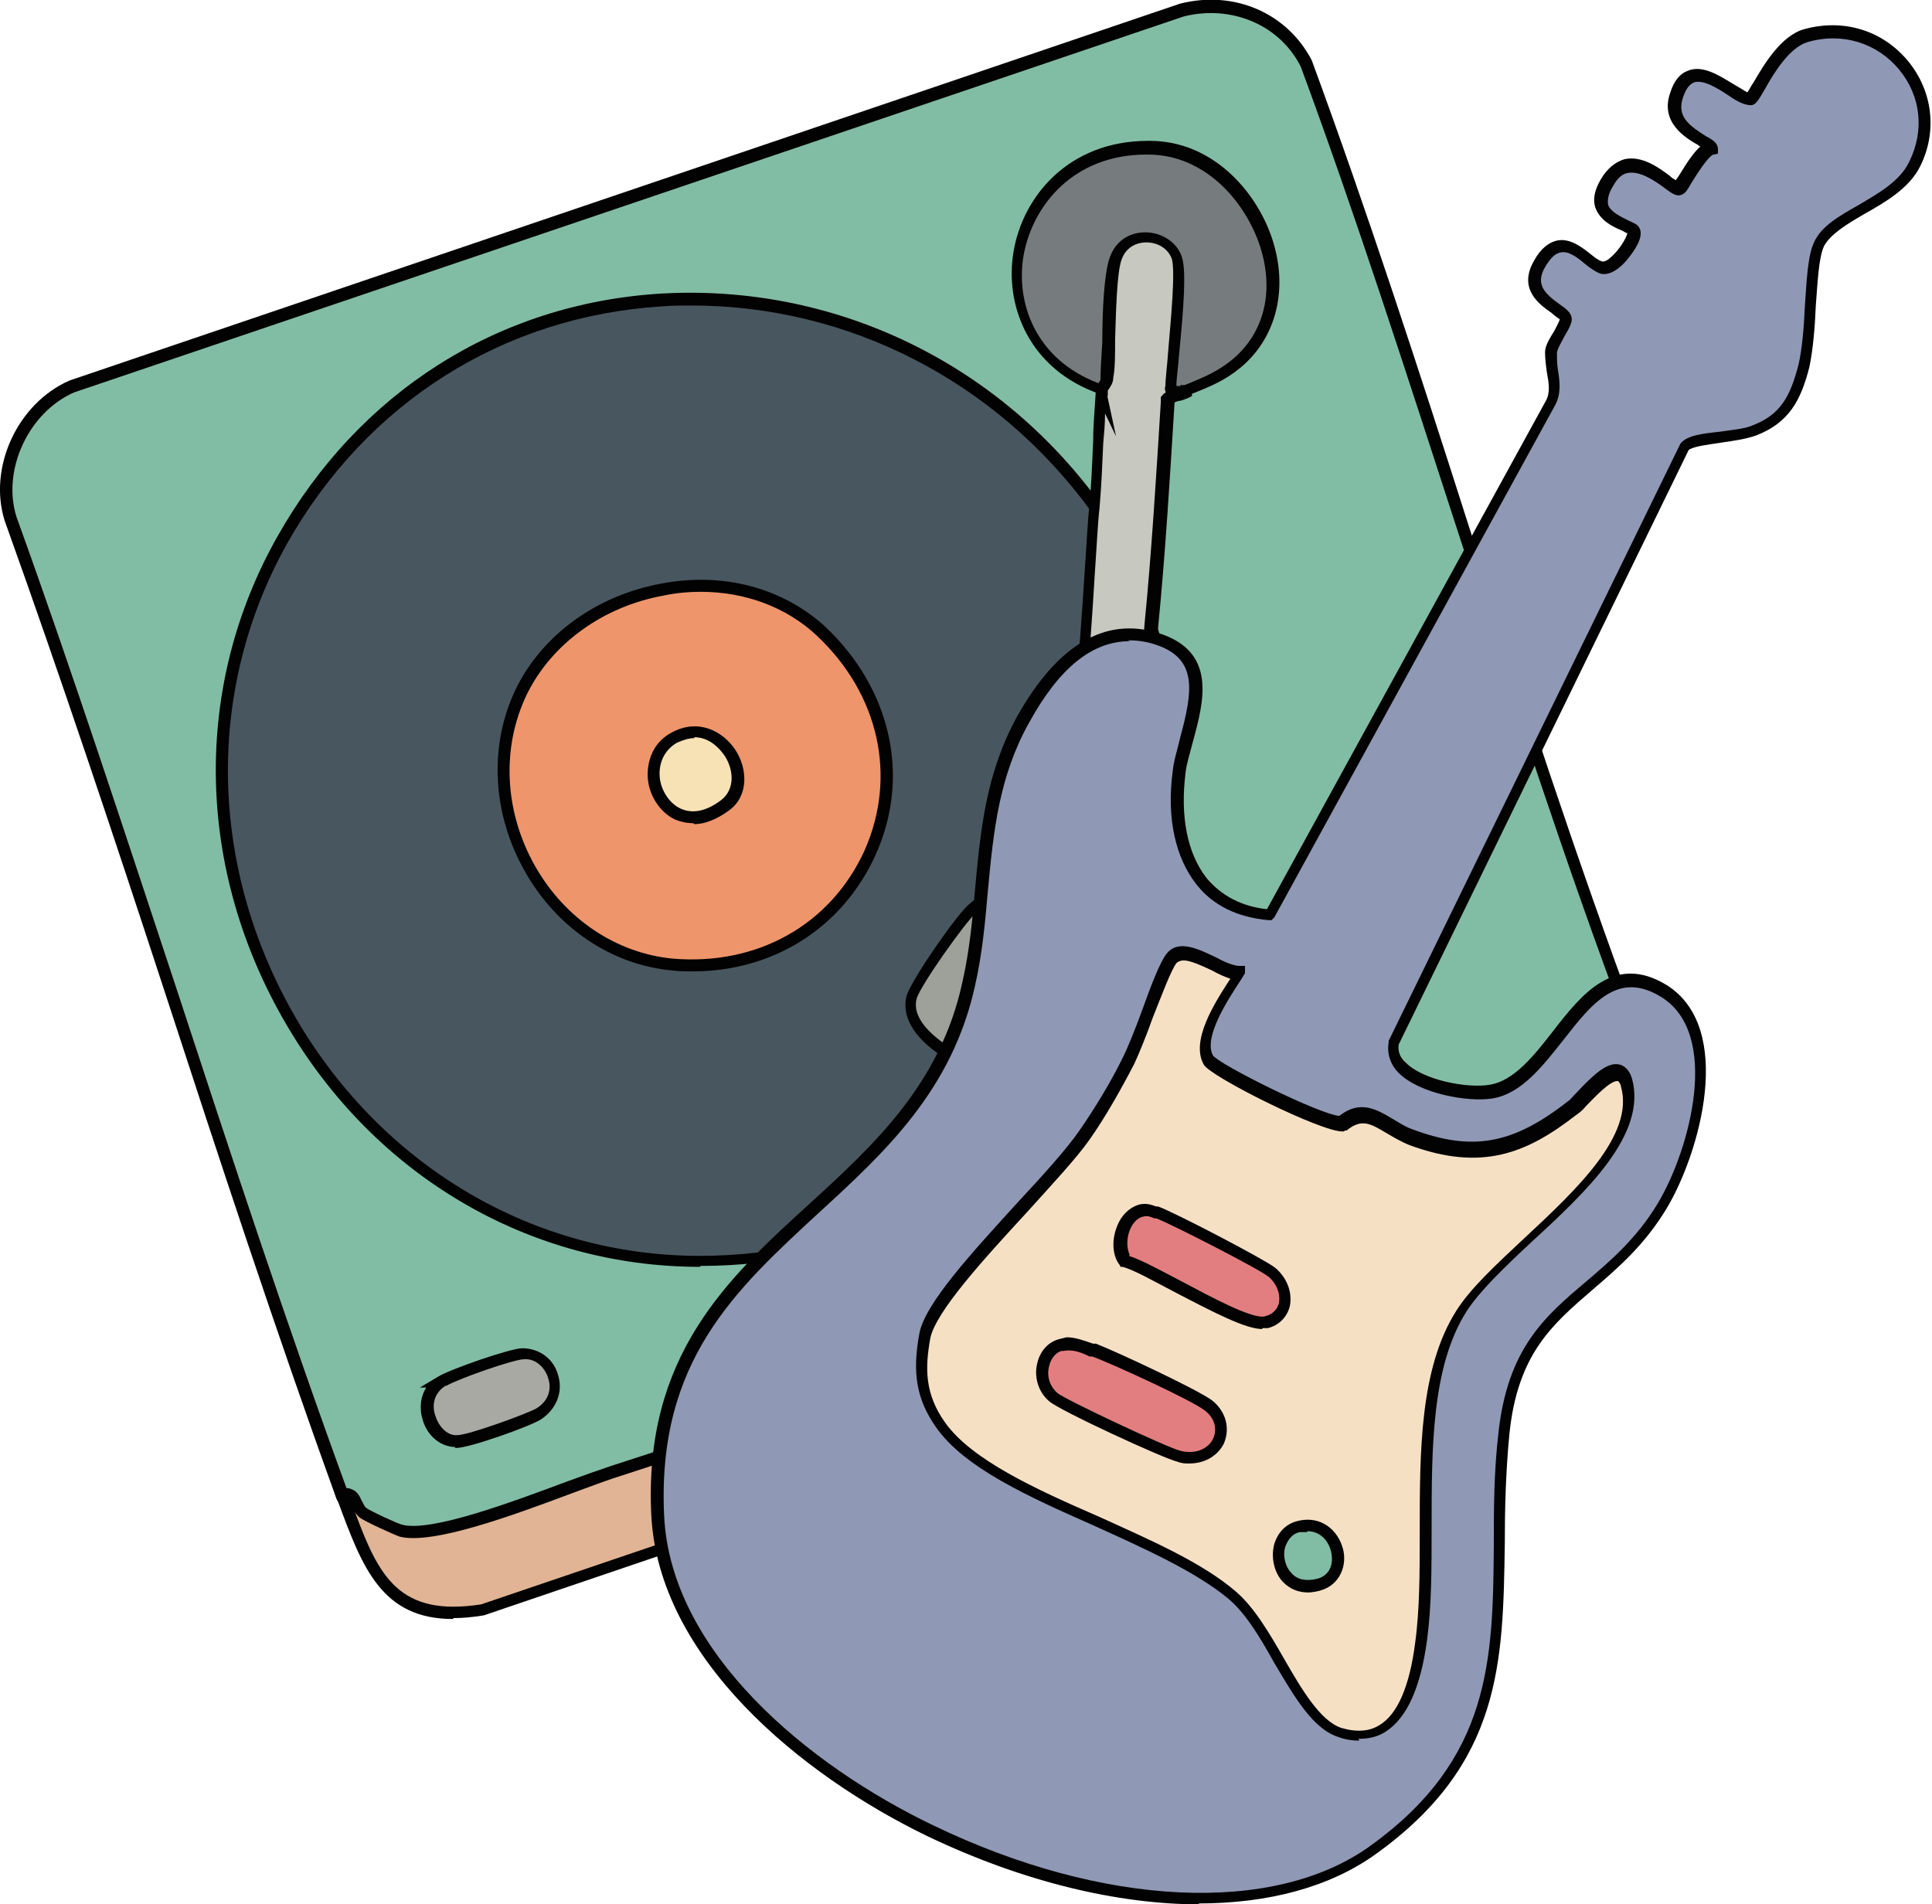 <svg xmlns="http://www.w3.org/2000/svg" id="Layer_2" viewBox="0 0 211.2 208.2"><defs><style>      .st0 {        fill: #e27e7f;      }      .st1 {        fill: #e0b494;      }      .st2 {        fill: #81bda4;      }      .st3 {        fill: #8f98b4;      }      .st4 {        fill: #48565f;      }      .st5 {        fill: #ee956b;      }      .st6 {        fill: #c7c8c0;      }      .st7 {        fill: #f6e0c4;      }      .st8 {        fill: #9da19a;      }      .st9 {        fill: #f7e2b5;      }      .st10 {        fill: #767c7e;      }      .st11 {        fill: #a8a9a2;      }      .st12 {        fill: #a6a9a0;      }      .st13 {        fill: #030202;      }    </style></defs><g id="Background"><g><path class="st2" d="M181.3,120.4c-.8.3-1.3,0-1.6-.9-1.6,4.4-5.8,6.5-10.1,8-39.2,13-78.2,26.2-116.9,39.5-6.6,1.9-11.5,2.8-15.3-3.5C24.5,128.3,13.9,92.1,1.1,56.7c-1.8-5.6,1.4-12.1,6.7-14.5L129.2,1.1c5.4-1.4,11,.9,13.6,5.9,12.7,34.6,22.7,70.7,35.6,105.1,1,2.6,3.4,5.3,2.9,8.3h0Z"></path><path class="st13" d="M45.2,169.1c-3.3,0-6-1.3-8.4-5.2h0c-6.7-18.5-12.9-37.4-18.9-55.8C12.4,91.3,6.6,73.9.5,56.9c-1.8-5.8,1.4-12.8,7.1-15.3L129,.4c5.9-1.5,11.7,1,14.4,6.2,6.1,16.6,11.7,33.8,17,50.4,5.8,18.1,11.9,36.8,18.6,54.8.3.8.7,1.5,1.1,2.4.8,1.6,1.8,3.4,1.8,5.3l1.9-.7-3.6,3.6.2-1.2c-.1,0-.3,0-.4-.1,0,0-.2,0-.2-.2-2,4-6.1,5.9-10,7.2-39.3,13-78.6,26.3-117,39.5-2.9.8-5.5,1.4-7.7,1.4ZM38,163.3c3.5,5.7,7.9,5,14.6,3.1,38.3-13.2,77.7-26.5,116.9-39.5,3.9-1.4,8.1-3.4,9.7-7.6l.7-1.9.6,1.9c.1.4.3.5.3.6s0,0,0,0c0-1.7-.8-3.4-1.7-5-.4-.8-.9-1.7-1.2-2.5-6.8-18-12.8-36.7-18.7-54.8-5.4-16.6-10.9-33.8-17-50.3-2.3-4.6-7.6-6.8-12.8-5.5L8.1,42.9c-5,2.2-7.9,8.5-6.3,13.6,6.1,16.9,11.8,34.4,17.4,51.3,6,18.3,12.2,37.2,18.9,55.5Z"></path></g><g><path class="st1" d="M181.3,120.4c1.8,6.5,0,10.3-5.8,13.9l-122.9,41.7c-10.3,1.7-12.3-4.4-15.2-12.4,1.4-.8,1.3.9,2.3,1.8.4.3,3.5,1.8,4.1,1.9,4.4,1.1,17.9-4.7,23-6.4,30.3-9.8,60.1-20.1,90.4-30.7,5.3-1.8,15.2-3.8,19.1-7.5,2.3-2.1,3.6-5.3,2.7-8.4.4-.1,2.1,5.2,2.3,6h0Z"></path><path class="st13" d="M49.5,177c-7.8,0-9.9-5.7-12.5-12.7l-.4-1,.5-.3c.5-.3.9-.4,1.3-.2.6.2.9.7,1.1,1.2.2.3.3.7.6.9.4.3,3.4,1.7,3.9,1.8,3.2.8,12-2.5,17.9-4.7,1.9-.7,3.6-1.3,4.8-1.7,31.2-10.1,62.6-21,90.4-30.7,1.4-.5,3.1-1,4.9-1.5,5-1.4,11.2-3.3,14-5.8,2.3-2.2,3.3-5.1,2.5-7.7l-.2-.6.9-.3h.3c.9.6,2.6,6.5,2.6,6.5l.2.8h0c1.5,6.2-.3,10.1-6.3,13.8h-.1c0,0-123,41.8-123,41.8h0c-1.2.2-2.3.3-3.3.3ZM38.8,165.3c2.6,7,4.8,11.5,13.8,10.1l122.8-41.7c5.6-3.4,7.1-7,5.4-13.1l-.2-.6c-.2-.6-.4-1.4-.7-2.2-.3,2-1.4,3.9-3.1,5.5-3,2.8-9.1,4.6-14.5,6.1-1.8.5-3.4,1-4.8,1.5-27.7,9.6-59.2,20.6-90.4,30.7-1.2.4-2.8,1-4.7,1.7-6.4,2.4-15.1,5.6-18.7,4.7-.6-.2-3.9-1.7-4.4-2.1-.2-.2-.4-.4-.5-.6Z"></path></g><g><path class="st4" d="M119.6,55.3l1,.8c-.1,6.4-.8,13.7-1.5,20.1-.9,8.6-1.7,15-7.8,21.6l-1.2-.3-.3,1.3c-2.9-.4-9.5,9.8-9.2,11.3.4,1.8,3.8,4.9,5.6,5.1,1.2.2,10.6-10.2,9-12.7l.9-.8.2-1.8c6-8.6,8.8-18.7,8.3-30.2l1.2-1.3c11.5,33.9-12.8,69.4-49.2,69.4-39.4,0-64.9-44.4-45.7-78.8,19.3-34.5,66.2-34.5,88.8-3.8h0Z"></path><path class="st13" d="M76.5,138.5c-18.6,0-35.5-9.9-45.2-26.5-9.9-16.9-10.3-36.8-1-53.3,8.9-15.8,24.1-25.5,41.9-26.6,18.7-1.1,36.6,7.3,47.9,22.7l1.2,1v.3c-.2,7.1-.9,14.9-1.5,20.2-.9,8.5-1.7,15.2-7.9,22l-.3.3-1-.2-.3,1.3h-.6c-.2-.1-.9,0-2.2,1.2-3.1,2.9-6.3,8.4-6.2,9.2.3,1.5,3.3,4.3,4.9,4.6,1.2-.5,6.9-6.5,8.3-10.2.4-1,.2-1.4.2-1.5l-.3-.5,1.1-1,.2-1.7h0c5.9-8.6,8.6-18.6,8.2-30v-.3s2.1-2.3,2.1-2.3l.4,1c5.6,16.7,3.1,34.3-7,48.4-9.9,13.9-25.5,21.8-42.8,21.8h0ZM75.6,33.4c-1.1,0-2.2,0-3.3.1-17.3,1.1-32.2,10.5-40.9,25.9-9,16.1-8.6,35.5,1,52,9.5,16.2,26,25.9,44.1,25.9h0c16.9,0,32.1-7.8,41.8-21.3,9.7-13.5,12.3-30.2,7.2-46.2l-.2.3c.4,11.4-2.4,21.6-8.3,30.2l-.2,1.9-.7.6c.2,1.1-.3,2.6-1.7,4.8-1.9,2.9-6.7,8.6-8.2,8.4-1.9-.3-5.7-3.4-6.1-5.6-.3-1.5,3.3-6.9,5.7-9.5,1.4-1.5,2.6-2.4,3.6-2.5l.4-1.5,1.5.3c5.7-6.4,6.4-12.8,7.3-21,.6-5.2,1.3-12.7,1.4-19.7l-.8-.7c-10.4-14.2-26.5-22.4-43.6-22.4ZM106.2,114.7h0Z"></path></g><g><path class="st6" d="M120.4,42.6c-.6-3-.6-7.9-.1-11.1,1.4-10.2,10.4-8.1,9.5.7-.6,3.7-.7,7.3-.3,10.7-.6.2-1.7.3-1.9.7-.5,8.3-1.1,16.6-1.8,24.9-1.2,12.2-.5,23.8-9.7,33.3-1.3,1.2-6.3-2.5-6-4.2.6-.3,4.8-6.7,5.3-7.7,2.8-5.7,3.4-26.8,4.1-34.5.4-4.2.5-8.9.8-12.7h0Z"></path><path class="st13" d="M115.4,102.7c-.7,0-1.4-.3-2.3-.8-1.5-.9-3.9-2.9-3.5-4.5v-.3c0,0,.3-.1.3-.1.5-.5,4.6-6.4,5.1-7.5,2.1-4.3,3-18.2,3.6-27.4.2-2.8.3-5.2.5-6.9.2-2.2.3-4.6.4-6.9,0-2,.2-3.9.3-5.7-.6-3.2-.5-8.1,0-11.2.8-5.5,3.7-7.7,6.2-7.4,2.6.3,5.1,3.2,4.6,8.2-.6,3.7-.7,7.2-.3,10.6v.5c0,0-.4.2-.4.2-.2.1-.5.2-.8.3-.2,0-.5.1-.7.2h0c-.5,8.1-1,16.5-1.8,24.6-.2,1.8-.3,3.6-.4,5.4-.8,10.3-1.5,20-9.4,28.2-.3.3-.7.4-1.2.4ZM110.8,97.9c0,.6,1.2,2,2.9,2.9,1.2.7,1.9.7,2,.5,7.6-7.8,8.3-17.3,9-27.4.1-1.8.3-3.6.4-5.5.8-8.1,1.3-16.5,1.8-24.5v-.5s.1-.1.1-.1c.3-.5,1-.6,1.6-.8,0,0,.1,0,.2,0-.3-3.3-.2-6.8.3-10.3.4-4.1-1.5-6.5-3.5-6.7-1.9-.2-4.1,1.6-4.8,6.2-.4,3-.5,7.9.1,10.9l1.1,5.1-1.2-2.5c0,1.1-.1,2.2-.2,3.3-.1,2.3-.2,4.7-.4,7-.2,1.7-.3,4.1-.5,6.9-.6,9.9-1.5,23.4-3.7,27.9-.3.6-4,6.3-5.3,7.7Z"></path></g><g><path class="st10" d="M129.5,42.9c-.6-.6-1.7.5-1.6-.6.1-3,1.4-12,.7-14.1-1-2.8-5.5-3.3-6.7.1-.8,2.3-.6,10.1-.9,13.1,0,.6-.6,1.1-.6,1.2-14.8-5-10.9-26.6,5.2-26.4,11.3.1,18.5,16.3,9.5,23.7-1.8,1.5-3.4,2.1-5.5,3h0Z"></path><path class="st13" d="M129.8,43.5l-.2-.6-.4.5.4-.5-.4.5c0,0-.3,0-.4,0-.3,0-.7.2-1.1-.2-.4-.3-.4-.8-.3-1,0-.9.2-2.2.3-3.8.3-3.5.8-8.7.4-10.1-.4-1.1-1.5-1.8-2.8-1.8h0c-.6,0-2.1.2-2.7,1.9-.5,1.4-.6,5.5-.7,8.7,0,1.6,0,3.2-.2,4.2,0,.6-.4,1.1-.6,1.4v.6c0,0-.8-.2-.8-.2-7.9-2.7-10.5-9.8-9.5-15.6,1-6,6-12.1,14.7-12.1s.2,0,.2,0c6.7,0,11.5,5.3,13.3,10.5,1.9,5.5.6,11-3.4,14.3-1.7,1.4-3.2,2-4.9,2.7l-.8.3ZM129,42.1c.2,0,.3,0,.5,0l.5-.2c1.7-.7,3.1-1.3,4.6-2.5,3.7-3,4.8-7.8,3-12.9-1.7-4.7-6-9.6-12.1-9.6,0,0-.2,0-.2,0-7.9,0-12.4,5.5-13.4,11-.9,5.2,1.3,11.4,8.2,14,0-.1.2-.3.2-.4,0-1,.1-2.5.2-4.1,0-3.5.2-7.5.8-9.2.6-1.8,2.1-2.8,3.9-2.8h0c1.8,0,3.5,1.1,4,2.7.5,1.5.2,5.5-.3,10.6-.1,1.4-.3,2.7-.3,3.5.1,0,.3,0,.5,0Z"></path></g><g><path class="st12" d="M148.5,90.9c7.9-4.5,14.7,7,8.6,11.4-9.6,6.9-16.4-7-8.6-11.4Z"></path><path class="st13" d="M151.9,104.9c-1.1,0-2.1-.2-3-.7-2.6-1.3-4.3-4.2-4.4-7.2,0-2.8,1.3-5.3,3.7-6.7h0c4.4-2.5,8.5-.4,10.5,2.7,1.9,3,2.2,7.4-1.2,9.8-1.9,1.3-3.8,2-5.6,2ZM148.9,91.5h0c-2,1.2-3.1,3.1-3.1,5.5,0,2.6,1.6,5,3.7,6.1,2.1,1.1,4.7.6,7.3-1.2,2.7-2,2.5-5.5.9-8-1.7-2.7-5.1-4.4-8.8-2.3Z"></path></g><g><path class="st11" d="M48.3,151c1.2-.7,7.7-3,8.9-3,3.3-.1,5,4.6,1.7,6.6-1.2.7-7.6,3-8.9,3-2.9.1-4.8-4.7-1.7-6.6h0Z"></path><path class="st13" d="M49.8,158.2c-1.6,0-3.1-1.2-3.6-3-.4-1.3-.2-2.6.4-3.5h-.7l2-1.2c1.3-.8,7.9-3.1,9.2-3.1,1.8,0,3.4,1.1,3.9,2.9.6,1.9-.2,3.8-1.9,4.9-1.3.8-7.8,3.1-9.2,3.1,0,0-.1,0-.2,0ZM48.8,151.5h-.1c-1.7,1.1-1.3,2.8-1.1,3.3.3,1,1.2,2.2,2.4,2.1,1.2,0,7.5-2.3,8.6-2.9,1.5-.9,1.7-2.3,1.3-3.4-.3-1-1.3-2.1-2.6-2-1.1,0-7.1,2.1-8.5,2.9Z"></path></g><g><path class="st5" d="M57,75.6c5.7-11.7,23.2-15.6,32.8-6.6,15.2,14.3,4.4,38.2-16.3,36.4-13.9-1.2-22.5-17.4-16.5-29.8Z"></path><path class="st13" d="M75.8,106.2c-.8,0-1.5,0-2.3-.1-6.6-.6-12.6-4.6-16.1-10.8-3.6-6.3-4-13.8-1-20,2.9-5.9,8.8-10.2,15.9-11.5,6.8-1.3,13.3.5,17.9,4.7,7.2,6.8,9.4,16.4,5.5,25-3.6,7.9-11.1,12.7-20,12.7ZM76.7,64.7c-1.3,0-2.7.1-4.1.4-6.7,1.2-12.3,5.3-15,10.8h0c-2.8,5.8-2.5,12.8.9,18.8,3.3,5.8,8.9,9.5,15,10.1,9.3.8,17.3-3.7,21-11.8,3.6-8.1,1.6-17.1-5.2-23.5-3.3-3.1-7.8-4.8-12.7-4.8Z"></path></g><g><path class="st8" d="M110.2,97.6l6,4.2c.4,1.3.5,2.7,0,4-.3.7-6.8,8.9-7.4,9.4-1.9,1.6-2.6,1.4-4.5.2-2.2-1.3-5.1-3.6-4.4-6.3.4-1.5,5.5-8.8,6.7-9.8,1.4-1.2,2.7-1.1,3.8-1.7Z"></path><path class="st13" d="M106.4,117c-.8,0-1.5-.4-2.6-1-3.7-2.2-5.3-4.7-4.7-7.1.4-1.6,5.6-9.1,6.9-10.1.9-.8,1.8-1.1,2.6-1.3.5-.1.9-.3,1.3-.5l.4-.2,6.5,4.6v.2c.6,1.7.6,3.2,0,4.5-.3.7-6.9,9-7.6,9.7-1.1.9-1.9,1.3-2.7,1.3ZM110.1,98.4c-.4.2-.8.3-1.2.4-.7.2-1.4.4-2.2,1-1.1.9-6.2,8.1-6.5,9.4-.6,2.4,2.3,4.5,4.1,5.6,1.8,1.1,2.1,1.2,3.8-.2.6-.6,6.9-8.5,7.3-9.2.4-.9.4-2,0-3.3l-5.4-3.8Z"></path></g><g><path class="st9" d="M73.7,80.6c5-2.8,9.3,4.6,5.5,7.4-6.3,4.8-10.6-4.6-5.5-7.4Z"></path><path class="st13" d="M75.8,90c-.8,0-1.5-.2-2-.4-1.7-.8-3-2.8-3-4.9,0-2,.9-3.7,2.6-4.6,2.9-1.6,5.6-.2,7,1.9,1.3,2,1.5,5-.7,6.6-1.5,1.1-2.8,1.5-3.8,1.5ZM75.9,80.7c-.6,0-1.2.2-1.9.5h0c-1.2.7-1.9,1.9-1.9,3.4,0,1.6,1,3.2,2.3,3.8,1.3.6,2.8.3,4.4-.9,1.6-1.2,1.4-3.4.4-4.9-.7-1-1.8-2-3.3-2Z"></path></g><g><path class="st3" d="M139,100.1l30.7-55.9c1-1.8-.1-3.9,0-5.5.1-1.2,1.7-3.1,1.6-3.8-.2-1.2-5-2.3-2.8-6,2.5-4.3,5-.1,6.7.4,1.4.5,4-3.3,3.6-4.1-.4-.7-5.2-1.2-2.9-5.2,2.8-4.8,7.2,1,7.9.5.3-.2,2.3-4,3.4-4.4,0-.7-5.2-1.8-3.8-5.8,1.7-5,6.4.6,8,.4.6,0,2.9-6,6.1-6.9,8.6-2.4,15.8,6.2,11.9,14.1-2.1,4.3-8.9,5.5-10.4,8.8-1.2,2.6-.7,9.5-1.7,13.3-.9,3.3-2,5.7-5.4,7-2.2.9-6.7.6-7.7,1.7l-31.8,65.2c-.7,4.2,7.4,5.8,10.6,5.3,7.2-1.2,10.1-16.5,18.9-11,7,4.4,3.3,17.7-.2,23.5-6.3,10.4-15.8,10.4-17.3,24.9-1.9,17.9,3.3,32.8-14.3,45.5-22.7,16.3-76.9-8.2-78.3-36.6-1.5-30.9,28.4-32.6,34-58.2,2.2-10,.7-19.5,5.9-28.8,3-5.4,7.7-10.9,14.6-8.8,7.6,2.3,3.2,9.8,2.6,14.6-1,7.6,1.5,14.9,9.9,15.6h0Z"></path><path class="st13" d="M131.2,208.2c-9.1,0-19.4-2.5-29.7-7.4-14.1-6.8-29.5-19.6-30.3-35.1-.9-17.5,8.4-26,17.3-34.1,7-6.4,14.3-13.1,16.7-24.2.8-3.5,1.1-6.9,1.4-10.3.6-6.5,1.2-12.6,4.6-18.8,4.4-7.8,9.6-10.9,15.4-9.1,6.5,2,5,7.5,3.8,11.9-.3,1.2-.7,2.4-.8,3.4-.6,4.8.2,8.8,2.3,11.5,1.6,1.9,3.8,3.1,6.6,3.4l30.5-55.6c.5-.9.3-2,.1-3.1-.1-.7-.2-1.5-.2-2.2,0-.7.5-1.5,1-2.3.2-.4.6-1.1.6-1.3,0,0-.6-.4-.9-.7-1.3-.9-3.7-2.6-1.9-5.7.7-1.3,1.6-2,2.5-2.2,1.4-.3,2.7.7,3.7,1.5.5.4.9.7,1.3.8,0,0,.4,0,.8-.4,1-.8,1.8-2.2,1.9-2.7-.1,0-.4-.2-.6-.3-1-.4-2.4-1.1-2.9-2.5-.3-.9-.1-1.9.6-3.1.7-1.2,1.6-1.9,2.6-2.2,1.9-.4,3.7.9,4.9,1.8.2.2.5.4.7.5.1-.2.3-.4.4-.6.8-1.3,1.5-2.4,2.3-3.1,0,0-.2,0-.2-.1-1.4-.8-4.3-2.5-3.1-5.8.4-1.3,1.1-2.1,2-2.4,1.6-.6,3.4.6,4.9,1.5.5.3,1.2.7,1.5.9.2-.2.4-.7.7-1.1,1.1-1.9,3-5.1,5.5-5.8,4.3-1.2,8.6.1,11.4,3.5,2.7,3.3,3.2,7.7,1.3,11.5-1.2,2.4-3.8,3.9-6.1,5.2-1.9,1.1-3.7,2.2-4.4,3.5-.6,1.3-.7,4-.9,6.5-.1,2.4-.3,4.8-.7,6.7-.9,3.6-2.2,6.1-5.8,7.5-1.1.4-2.5.6-3.9.8-1.3.2-3,.4-3.5.8l-31.7,65c-.1.7.1,1.4.8,2,1.9,1.9,6.7,2.8,9.1,2.4,2.7-.4,4.9-3.2,7-5.9,3.1-4,6.7-8.5,12.4-5,7.5,4.7,3.6,18.4,0,24.4-2.4,4-5.3,6.5-8.1,8.9-4.4,3.8-8.2,7-9.1,15.8-.4,4.2-.5,8.2-.5,12-.2,12.9-.3,24-14.1,33.9-5,3.6-11.7,5.4-19.4,5.4ZM123.5,70.1c-4.1,0-7.7,2.9-11,8.9-3.3,5.9-3.9,11.9-4.5,18.3-.3,3.4-.6,6.9-1.4,10.4-2.5,11.5-9.9,18.3-17.1,24.9-9.1,8.4-17.7,16.2-16.9,33.1.7,14.9,15.7,27.3,29.5,33.9,18.5,8.9,37.2,9.8,47.7,2.2,13.2-9.5,13.4-20.3,13.5-32.9,0-3.9,0-7.9.5-12.2,1-9.3,5.1-12.8,9.6-16.6,2.7-2.3,5.5-4.7,7.8-8.5,3.6-6,6.9-18.6.4-22.6-4.7-2.9-7.5.6-10.7,4.7-2.3,2.9-4.6,5.9-7.8,6.4-2.6.4-7.9-.5-10.2-2.8-.9-.9-1.3-2.1-1.1-3.3v-.2c0,0,31.9-65.3,31.9-65.3h0c.7-.9,2.4-1.1,4.3-1.3,1.3-.2,2.7-.3,3.6-.7,3.1-1.2,4.1-3.2,5-6.6.4-1.7.6-4.1.7-6.4.2-2.8.3-5.5,1-7,.8-1.8,2.8-2.9,4.9-4.1,2.2-1.3,4.5-2.6,5.5-4.7,1.7-3.4,1.3-7.2-1.1-10.1-2.4-2.9-6.2-4.1-10-3-2,.6-3.7,3.4-4.7,5.2-.7,1.2-1,1.7-1.5,1.7-.7,0-1.5-.4-2.5-1.1-1.2-.8-2.7-1.7-3.7-1.4-.5.2-.9.7-1.2,1.6-.8,2.2.8,3.2,2.5,4.3.8.4,1.3.8,1.3,1.4v.5s-.5.1-.5.1c-.6.2-1.9,2.3-2.4,3.1-.5.9-.7,1.1-.9,1.2-.6.4-1.2,0-2.1-.7-1.1-.8-2.6-1.8-3.9-1.6-.7.1-1.2.6-1.7,1.5-.5.8-.6,1.5-.5,2,.3.8,1.4,1.3,2.2,1.7.6.3,1,.4,1.2.8.6,1-.7,2.7-1.1,3.2-.5.7-1.9,2.2-3.2,1.8-.5-.2-1.1-.6-1.7-1.1-.8-.7-1.8-1.4-2.6-1.2-.6.1-1.1.6-1.7,1.6-1.1,1.9,0,2.9,1.5,4,.7.5,1.3.9,1.4,1.5.1.5-.2,1.1-.8,2.1-.3.6-.8,1.4-.8,1.8,0,.5,0,1.2.1,1.8.2,1.2.4,2.6-.3,3.9l-30.7,56-.3.3h-.3c-3.4-.3-6.1-1.6-7.9-3.9-2.3-2.9-3.3-7.3-2.6-12.4.1-1.1.5-2.3.8-3.6,1.4-5.2,2-8.8-2.9-10.3-1-.3-1.9-.4-2.8-.4ZM178.2,25.5h0Z"></path></g><g><path class="st7" d="M135.6,106.5c-1.4,2.1-4.8,6.9-3.4,9.5.6,1,12.5,7.1,14.6,7,2.9-2.4,4.5.3,7.6,1.5,7.1,2.6,11.8,1.3,17.6-3.2,1-.8,5-6.2,5.9-2.9,2.4,8.6-13.8,18.2-18.1,25-5.8,9.3-2.9,25.1-4.4,36.1-.6,4.9-2.5,11.9-9,9.9-4.6-1.4-7.3-11.2-11.7-15-8.2-7-26.5-10.9-31.9-18.6-2.2-3.1-2.4-6-1.7-9.7.9-4.9,13.7-16.5,17.4-21.9,1.7-2.4,3.5-5.5,4.8-8.2,1.3-2.5,3.5-9.6,4.6-11.1,1.5-2,5.5,1.6,7.5,1.6h0Z"></path><path class="st13" d="M148.6,190.3c-.7,0-1.5-.1-2.3-.4-2.8-.9-4.8-4.4-7-8.1-1.5-2.7-3.1-5.4-5-7-3.6-3-9.2-5.5-14.7-8-7-3.1-14.2-6.3-17.3-10.8-2.1-3-2.6-5.9-1.8-10.2.6-3.3,5.8-8.9,10.8-14.4,2.8-3,5.4-5.9,6.7-7.8,1.6-2.3,3.5-5.4,4.8-8.1.5-1,1.3-3,2-4.9,1-2.8,2-5.4,2.7-6.3,1.3-1.7,3.6-.5,5.5.4.9.5,1.9.9,2.5.9h.6v.8l-.5.8c-1.3,2-4.1,6.2-3,8.2.9,1.1,11.6,6.4,13.8,6.6,2.3-1.8,4.1-.7,5.8.3.7.4,1.4.9,2.3,1.2,6.5,2.4,10.9,1.6,16.9-3.1.2-.1.5-.5.9-.9,1.8-1.9,3.4-3.5,4.8-3.1.4.1,1,.5,1.3,1.5,1.7,6.1-5,12.4-11,17.9-3,2.8-5.7,5.4-7.1,7.6-3.8,6-3.8,14.9-3.8,23.6,0,4.4,0,8.6-.5,12.3-.7,5.2-2.2,8.5-4.5,10-.9.6-1.9.8-3,.8ZM129.4,105c-.3,0-.6.1-.8.3-.6.8-1.6,3.5-2.6,6-.7,2-1.5,3.9-2,5-1.4,2.7-3.2,5.9-4.9,8.3-1.4,2-4.1,4.9-6.9,8-4.7,5.1-9.9,10.8-10.5,13.7-.6,3.3-.6,6.1,1.6,9.2,2.9,4.1,9.9,7.3,16.8,10.3,5.5,2.5,11.3,5,15,8.2,2,1.7,3.7,4.6,5.3,7.4,1.9,3.3,3.9,6.7,6.2,7.5,1.7.5,3.1.4,4.2-.3,2-1.2,3.3-4.3,3.9-9,.5-3.6.5-7.8.5-12.1,0-8.8,0-17.9,4-24.2,1.5-2.4,4.3-5,7.4-7.9,5.7-5.3,12.1-11.3,10.6-16.6,0-.2-.2-.5-.3-.6-.8-.2-2.7,1.9-3.5,2.7-.4.5-.8.8-1.1,1-5.4,4.2-10.3,6.2-18.2,3.3-1-.4-1.8-.9-2.5-1.3-1.7-1-2.7-1.7-4.4-.3h-.2c0,.1-.2.1-.2.1-2.3.1-14.5-6-15.2-7.3-1.5-2.6,1.2-6.8,2.9-9.4-.6-.2-1.3-.5-2-.9-1.3-.6-2.4-1.1-3.1-1.1Z"></path></g><g><path class="st0" d="M116,147c1.3-.3,2.5.2,3.7.6,2.1.7,11,4.8,12.5,6,3,2.3.8,6.5-3.2,5.6-1.4-.3-12.8-5.6-13.7-6.4-1.9-1.7-1.5-5.1.8-5.7h0Z"></path><path class="st13" d="M130,160c-.4,0-.8,0-1.3-.2-1.4-.3-12.9-5.6-14-6.6-1.2-1-1.7-2.7-1.3-4.2.3-1.3,1.2-2.3,2.4-2.6l.8-.2h0c1,0,2,.4,2.9.7h.3c2.1.8,11.1,5,12.7,6.2,1.5,1.2,2,3,1.3,4.7-.6,1.2-1.9,2.2-3.8,2.2ZM116,147.7c-.6.2-1.1.8-1.3,1.6-.3,1.1,0,2.2.9,3,.8.7,12.1,6,13.4,6.3,1.9.5,3.2-.4,3.6-1.3.4-.8.4-2.1-.9-3.1-1.4-1.1-10.1-5.1-12.3-5.9h-.3c-1-.5-1.9-.8-2.9-.6h-.2Z"></path></g><g><path class="st0" d="M124.7,132.4c.7-.2,1.1,0,1.8.2,1.6.5,11.4,5.5,12.6,6.5,2.1,1.8,1.8,4.9-.6,5.5-2.6.6-12.3-5.8-15.4-6.7-1.2-1.6-.3-5,1.7-5.5h0Z"></path><path class="st13" d="M138,145.3c-1.8,0-5.1-1.7-9.7-4.1-2.3-1.2-4.4-2.4-5.6-2.7h-.2c0,0-.1-.2-.1-.2-.8-1-.9-2.7-.3-4.2.5-1.3,1.4-2.1,2.4-2.4h0c.8-.2,1.3,0,1.9.2h.2c1.7.6,11.5,5.7,12.8,6.7,1.3,1.1,1.9,2.7,1.6,4.2-.3,1.2-1.2,2.1-2.4,2.4-.2,0-.4,0-.6,0ZM123.4,137.3c1.3.4,3.3,1.5,5.6,2.7,3.4,1.8,8,4.3,9.3,3.9.8-.2,1.3-.7,1.5-1.4.2-1-.2-2.1-1.1-2.9-1.1-.9-10.9-5.9-12.3-6.4h-.2c-.5-.2-.7-.3-1.2-.2h0c-.6.1-1.2.7-1.5,1.5-.4,1-.3,2.1,0,2.7Z"></path></g><g><path class="st2" d="M141.9,166.9c4.4-1.1,5.9,5.4,2.2,6.3-4.9,1.2-5.7-5.5-2.2-6.3Z"></path><path class="st13" d="M143,174.1c-1.1,0-2-.4-2.7-1.1-1-1-1.4-2.7-1-4.2.4-1.3,1.3-2.2,2.5-2.5,2.7-.7,4.5,1.1,5,3,.5,1.8-.3,4-2.5,4.6-.4.1-.9.2-1.3.2ZM142.9,167.5c-.2,0-.5,0-.8,0h0c-1,.2-1.4,1.1-1.6,1.6-.3,1,0,2.2.7,2.9.6.7,1.6.9,2.8.6,1.5-.4,1.8-1.8,1.5-3-.3-1.2-1.2-2.2-2.6-2.2Z"></path></g></g></svg>